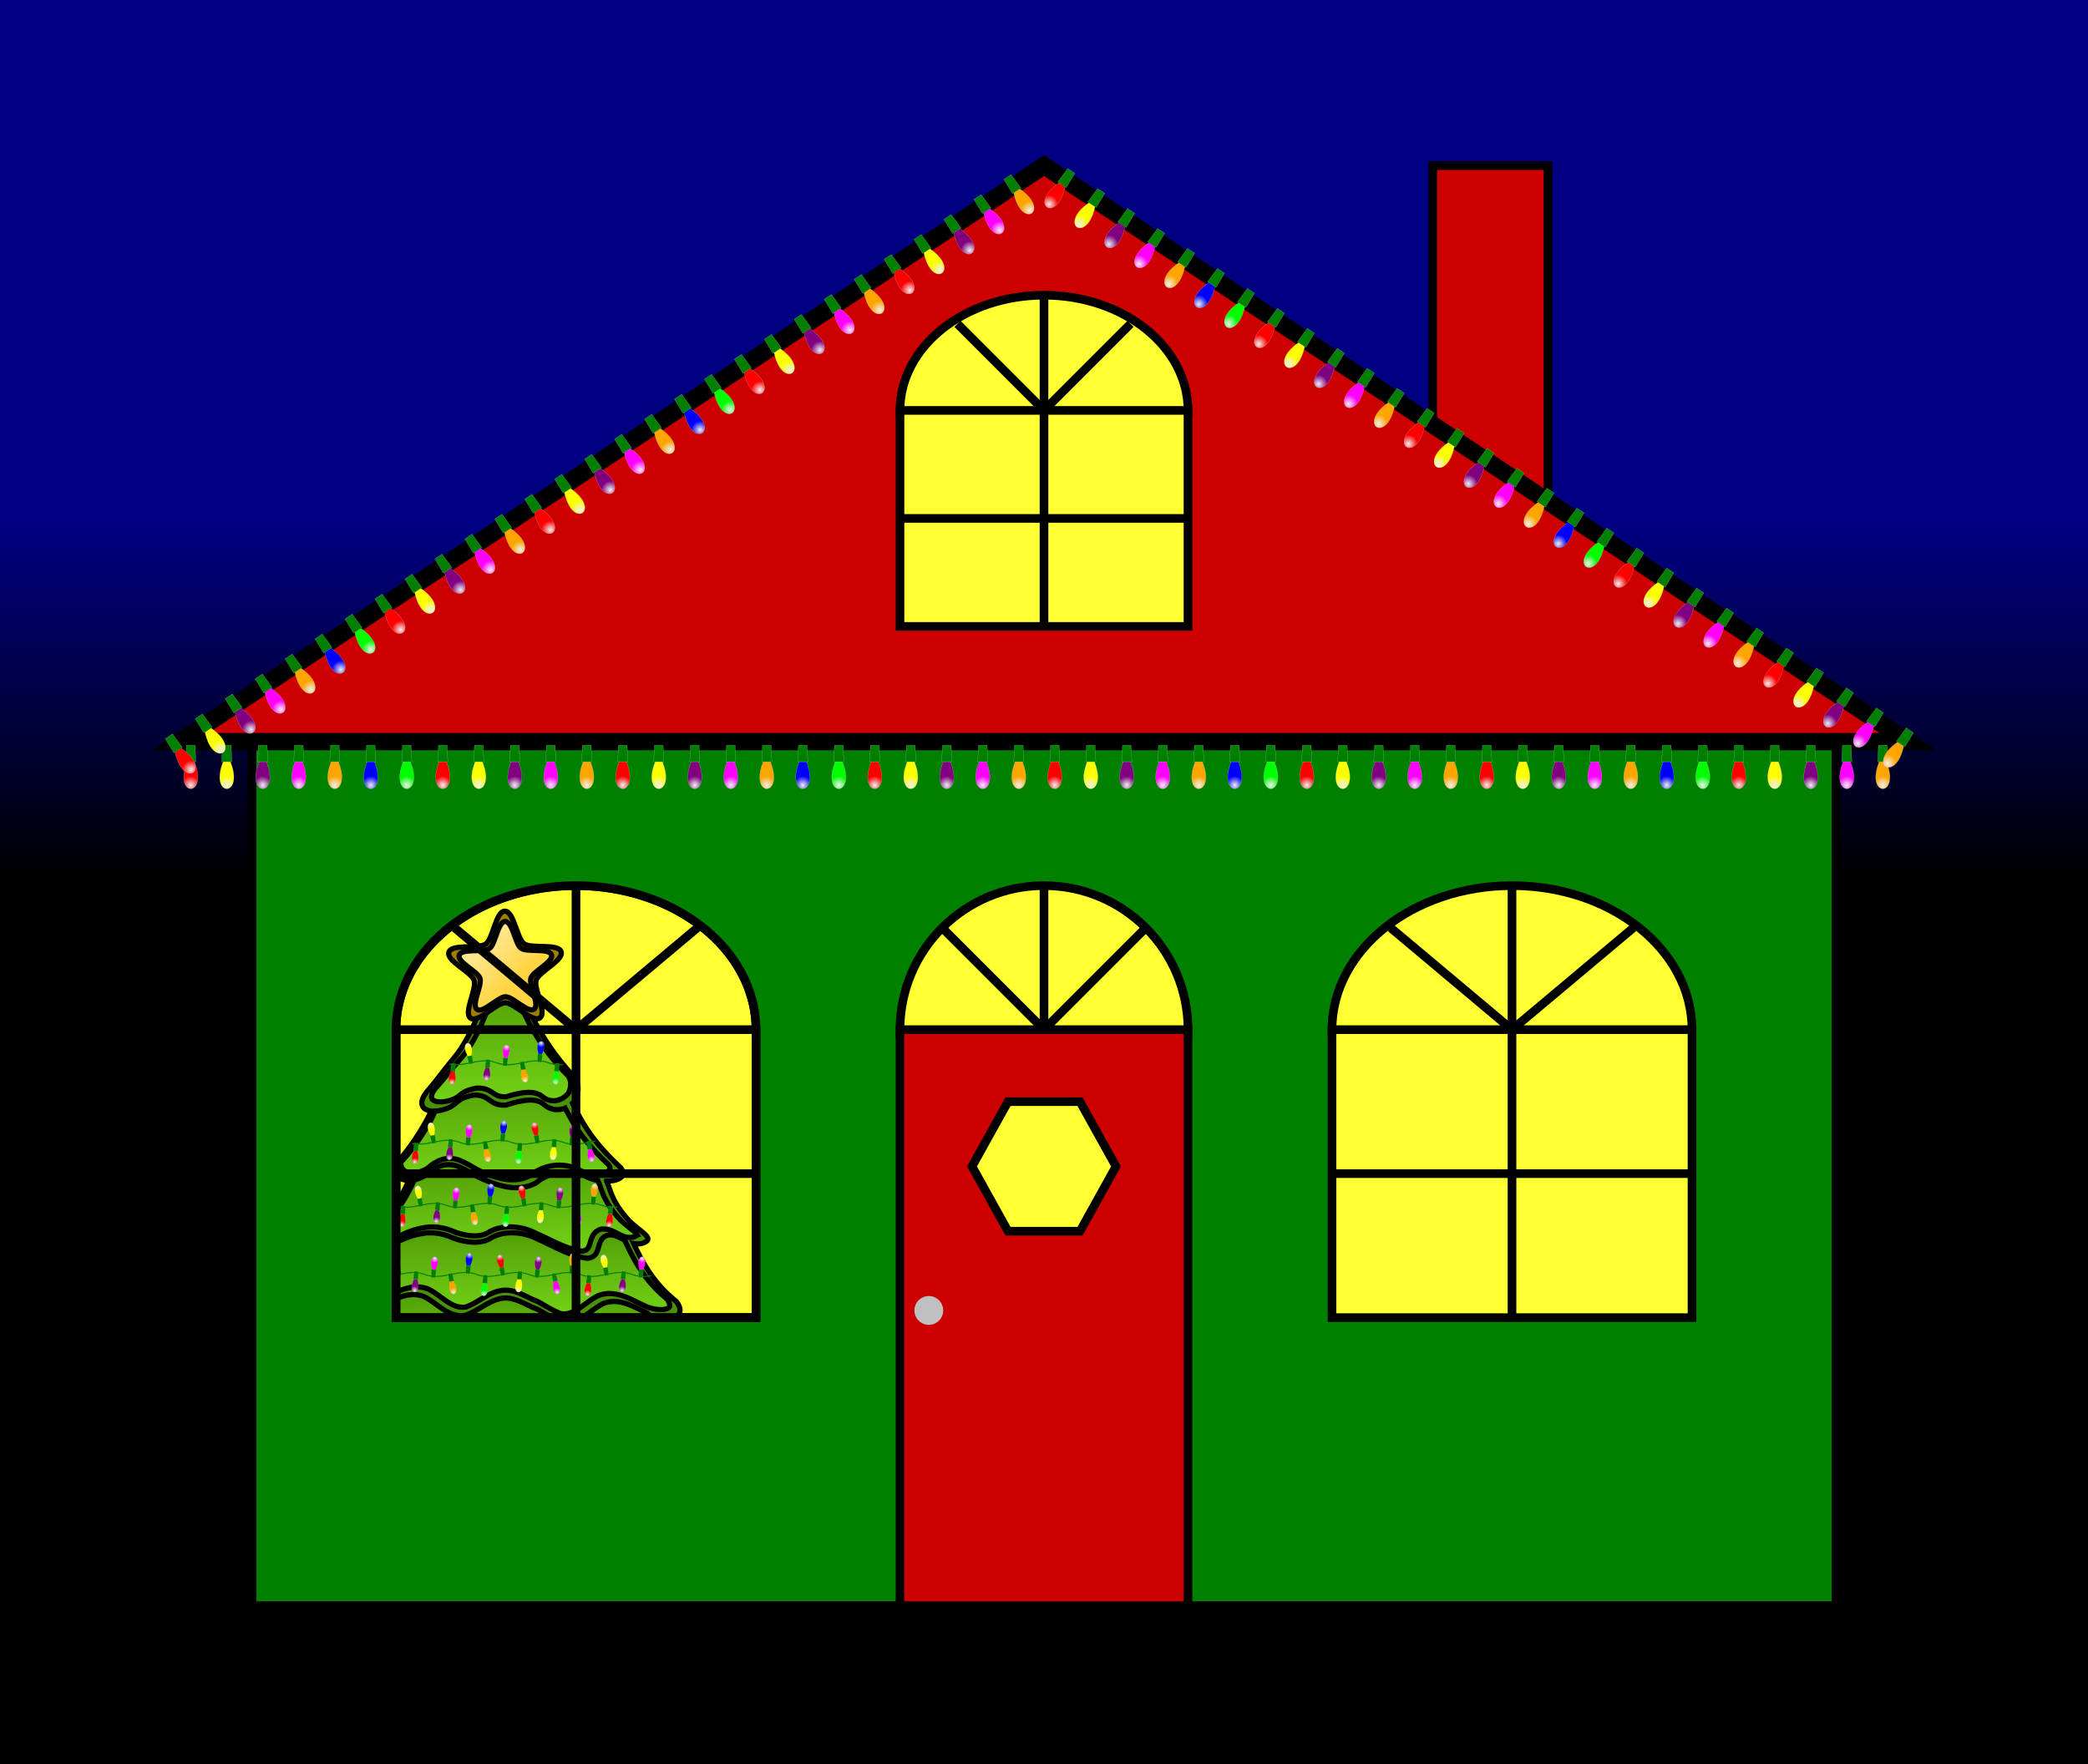 <svg xmlns="http://www.w3.org/2000/svg" xmlns:xlink="http://www.w3.org/1999/xlink" viewBox="0 0 1450 1225"><style>.lightson{fill:#ff3}</style><defs><linearGradient id="sky" x2="0%" y2="100%"><stop stop-color="navy" offset=".3"/><stop offset=".5"/></linearGradient></defs><rect width="100%" fill="url(#sky)" height="100%"/><g transform="translate(100 100)"><g id="house" stroke-width="6" stroke="#000" transform="translate(75 215)"><path id="chimney" fill="#c00" d="M820-200h80v300h-80z"/><path id="firstfloor" fill="green" d="M0 200h1100v600H0z"/><path id="secondfloor" d="M-50 200h1200L550-200z" fill="#c00" stroke-width="12"/><g fill="#c00"><circle cy="400" cx="550" class="lightson" r="100"/><path d="M550 300v100M620.71 329.29L550 400M479.29 329.29L550 400M450 400h200v400H450z"/><circle cy="595" cx="470" r="10" fill="silver" stroke="none"/><path class="lightson" d="M525 60h50l25 45-25 45h-50l-25-45z" transform="translate(0 390)" id="hexagon"/></g><g clip-path="url(#w1)"><path d="M100 400a125 100 0 01250 0v200H100z" class="lightson"/><defs><linearGradient id="linearGradient10022"><stop id="stop10024" stop-color="#4e9a06" offset="0"/><stop id="stop10026" stop-color="#73d216" offset="1"/></linearGradient><linearGradient id="linearGradient6688" y2="-103.64" gradientUnits="userSpaceOnUse" x2="84.474" gradientTransform="rotate(30 -76.962 397.822) scale(.605)" y1="-70.642" x1="170.6"><stop id="stop6301" stop-color="#ffd543" offset="0"/><stop id="stop6303" stop-color="#ffe791" offset="1"/></linearGradient><linearGradient id="linearGradient6694" y2="236.63" xlink:href="#linearGradient10022" gradientUnits="userSpaceOnUse" x2="281.59" gradientTransform="matrix(.989 0 0 .935 .123 26.063)" y1="77.39" x1="281.59"/><linearGradient id="linearGradient6711" y2="337.65" xlink:href="#linearGradient10022" gradientUnits="userSpaceOnUse" x2="283.4" y1="205.98" x1="285.07"/><linearGradient id="linearGradient6727" y2="420.19" xlink:href="#linearGradient10022" gradientUnits="userSpaceOnUse" x2="286.44" y1="309.82" x1="284.39"/><linearGradient id="linearGradient6742" y2="493.7" xlink:href="#linearGradient10022" gradientUnits="userSpaceOnUse" x2="292.53" gradientTransform="matrix(1 0 0 .991 0 3.456)" y1="389.45" x1="292.54"/><linearGradient id="linearGradient6765" y2="581.74" xlink:href="#linearGradient10022" gradientUnits="userSpaceOnUse" x2="284.77" y1="453.04" x1="283.03"/><linearGradient id="linearGradient6783" y2="603.63" gradientUnits="userSpaceOnUse" x2="290.29" y1="600.69" x1="258.1"><stop id="stop10066" stop-color="#8f5902" offset="0"/><stop id="stop10068" stop-color="#c17d11" offset="1"/></linearGradient></defs><g id="tree" transform="matrix(.6 0 0 .6 5.878 301.716)"><path stroke-linejoin="round" d="M-1.634 620.28c11.293 3.917 22.509 7.12 33.804 9.52 11.462 2.435 23.004 4.041 34.789 4.724 11.424.662 23.075.457 35.101-.703 11.183-1.078 22.689-2.982 34.637-5.78 13.256-3.897 25.307-8.62 36.847-13.372 12.45-5.127 24.307-10.286 36.441-14.476 12.146-4.195 24.571-7.418 38.148-8.664 10.178-1.53 20.528-2.404 30.85-2.39 10.355.015 20.681.925 30.776 2.968 10.07 2.038 19.909 5.202 29.319 9.73 9.767 4.282 19.642 8.035 29.782 11.197a253.379 253.379 0 0030.9 7.564c10.124 1.812 20.615 3.05 31.602 3.664 10.846.387 21.575.584 32.244.646 10.791.064 21.522-.009 32.251-.158 10.73-.15 21.458-.375 32.245-.617 10.672-.24 21.402-.495 32.245-.708 7.053.076-2.5 2.162-19.363 3.748a414.14 414.14 0 01-24.449 1.55c-11.863.501-22.837 1.103-33.591 1.557-11.193.472-22.147.784-33.616.658a424.196 424.196 0 01-33.575-1.682 264.475 264.475 0 01-35.247-5.138c-11.9-2.56-23.208-5.836-34.303-9.617-11.181-3.811-22.144-8.136-33.277-12.76-12.754-3.939-25.727-5.835-38.749-6.134-13.051-.3-26.152 1.005-39.131 3.467-12.828 2.433-25.537 5.997-37.963 10.257-12.527 4.295-24.766 9.3-36.548 14.57-10.726 5.308-21.889 9.174-33.322 11.89-11.471 2.726-23.213 4.293-35.059 4.997-11.766.7-23.633.548-35.436-.168-11.877-.72-23.689-2.01-35.267-3.577-3.487-.961-14.1-2.121-21.982-4.254-9.123-2.467-14.586-6.238-1.101-12.51" stroke-linecap="square" stroke-width=".033" fill="#5a5148"/><path d="M296.53 545.59c-17.378-.11-40.543 8.003-51.25 17.719.188 21.763-2.056 34-5.938 48.562 17.982.734 33.744 5.753 43.72 13.156 12.605-2.726 24.79-7.702 37.78-8.438-1.906-19.639-2.13-38.238-2.625-57.125-.632-9.872-9.797-13.8-21.688-13.875z" fill="#764c02"/><path d="M294.65 553.6c-15.774-.1-36.803 7.264-46.522 16.084.17 19.755-1.867 30.863-5.39 44.082 16.323.666 30.631 5.222 39.685 11.942 11.443-2.474 22.504-6.991 34.296-7.66-1.73-17.826-1.934-34.71-2.383-51.854-.574-8.961-8.893-12.527-19.687-12.595z" fill="url(#linearGradient6783)"/><path d="M281.99 97.229a16.178 16.178 0 00-2.25.125c-7.682 1.3-13.525 14.134-20.469 31.25-4.354 10.732-9.15 23.152-15.094 35.438-5.55 11.473-12.122 22.831-20.281 32.625-5.36 6.444-9.965 12.364-14.594 18.281-4.629 5.917-9.265 11.838-14.625 18.281-10.897 12.064-9.526 20.469-1.937 23.594 1.472.607 3.164 1.023 5.062 1.219-1.756 3.52-3.551 7.021-5.437 10.469-5.274 9.638-11.082 18.985-17.406 27.906-6.352 8.96-13.234 17.48-20.688 25.5.023 11.468 7.649 16.036 16.625 16.28.29.009.581.002.875 0-.487 1.108-.965 2.211-1.47 3.313-4.66 10.18-10.157 20.095-16.937 29.375-6.467 8.852-14.106 17.146-23.375 24.5-6.203 9.781 7.726 18.83 19.53 17.656-1.48 2.956-2.977 5.894-4.562 8.781-5.01 9.132-10.638 17.941-17.53 26.375-6.297 7.704-11.6 11.7-22.532 22.188-7.578 10.166-4.419 16.616 3.844 18.72 2.332.593 5.077.831 8.094.718-4.744 7.536-9.786 14.887-15.156 22-6.683 8.853-13.862 17.344-21.531 25.344-7.67 8-15.827 15.508-24.5 22.438-1.489 11.444 5.827 16.976 15.094 18.375 8.806 1.33 19.376-1.076 25.75-5.656 9.952-4.134 20.775-5.004 31.125-3.062 10.346 1.94 20.218 6.69 28.188 13.78 9.64 6 20.384 7.756 31.219 7.126 10.804-.63 21.699-3.632 31.656-7.157 9.136-1.266 18.005.098 26.812 2.25 8.743 2.137 17.417 5.058 26.188 6.938 8.794 1.885 17.7 2.725 26.875.719 7.758-2.666 15.305-6.63 23.125-9.5 7.767-2.85 15.803-4.62 24.53-2.97 9.71.377 19.255 3.812 28.813 6 9.597 2.198 19.21 3.14 28.906-1.468 8.752-2.687 16.57-8.374 24.688-12.969 8.194-4.638 16.693-8.164 26.656-6.313 7.836.724 15.316 3.416 22.812 5.875 7.554 2.479 15.126 4.722 23.062 4.532 10.785-2.464 13.083-8.278 11.062-14.875-1.76-5.747-6.791-12.09-12.406-17.312-9.313-8.777-17.955-18.252-25.938-28.25a305.54 305.54 0 01-14.188-19.281c6.857 1.675 13.106 1.869 17.75.687 8.263-2.103 11.453-8.552 3.875-18.719-8.896-7.095-16.267-14.484-22.562-22.188-6.893-8.434-12.521-17.243-17.531-26.375-3.284-5.985-6.286-12.133-9.219-18.406 2.96.567 6.166.608 9.719-.187 15.73-5.23 1.072-11.184-14.594-25.72-13.413-14.744-18.29-24.645-21.531-33.155-1.751-4.596-3.013-8.807-4.906-13.125a49.527 49.527 0 002.718-.094c12.215-.775 20.887-6.108 13.531-15.5-9.263-8.712-16.697-16.402-22.938-23.594-8.061-9.29-14.13-17.749-19.5-26.5-4.692-7.648-8.873-15.589-13.406-24.438a33.324 33.324 0 003.032-3.25c4.787-8.58 5.167-21.954-2.313-28.781a277.576 277.576 0 01-24.469-30.062c-7.463-10.593-14.177-21.659-20.156-33.094-5.992-11.46-11.217-23.305-15.75-35.406-4.341-9.017-8.54-20.976-19.438-21.25z" fill="#4a9106"/><path d="M234.77 611.3c-20.091 0-37.849 5.323-48.625 13.5 11.482-5.542 27.093-8.938 44.312-8.938 18.274 0 34.745 3.844 46.375 10-7.275 1.559-13.925 2.927-21.219 3.532-5.391-.054-11.274.717-16.156-2.063l-5 3.156c-1.864 6.812 32.807.288 36.781-.656 7.323-1.087 14.417-3.2 21.531-5.187 11.355-3.08 21.274-5.96 36.094-4.907 10.691.98 13.748 2.352 26.031 5.032-4.16-2.378-8.642-4.158-13.188-5.657-6.217-2.354-12.865-3.344-19.5-3.062-13.507.445-26.107 5.679-39.156 8.5-10.814-8.026-28.405-13.25-48.281-13.25z" fill="#5a5148"/><path d="M176.28 470.5c-5.554.126-11.029 1.54-16.406 3.563-9.45 3.555-18.607 8.973-27.5 12.594-2.266.8-4.52 1.472-6.688 1.968a307.148 307.148 0 01-12.625 18.406A275.621 275.621 0 0193 531.093c-7.136 7.624-14.715 14.818-22.78 21.47-.33 4.18.67 6.984 2.5 9.062 1.98 2.249 5.106 3.758 8.906 4.437 7.599 1.358 17.575-.912 22.938-4.843a2.88 2.88 0 01.562-.344c9.948-4.216 20.741-5.123 31.031-3.188 10.28 1.934 20.06 6.705 28.031 13.812.012.008.02.024.031.031 8.672 5.493 18.483 7.075 28.47 6.407 9.706-.65 19.575-3.426 28.78-6.75.183-.06.372-.103.563-.125 13.789-1.95 26.659 2.133 39.094 5.718 12.392 3.573 24.31 6.626 36.53 3.938 7.2-2.55 14.53-6.538 22.376-9.375 7.37-2.665 15.197-4.314 23.812-2.75v-.031c9.867.39 19.153 3.811 28.03 5.875 8.88 2.063 17.107 2.85 25.5-1.219.122-.06.247-.113.376-.156 7.72-2.418 15.074-7.826 23.03-12.406 7.891-4.542 16.677-8.262 26.939-6.406.087.015.163.014.25.03 7.537.75 14.53 3.12 21.28 5.376 7.304 2.44 14.32 4.745 21.407 4.656 4.2-1.022 6.52-2.523 7.625-4.031 1.129-1.542 1.365-3.266.844-5.656-1.043-4.782-5.78-11.342-11.281-16.562l-.032-.032c-8.77-8.432-16.912-17.496-24.438-27.062-5.21-7.783-10.48-13.546-15.188-18.844-7.122-3.334-14.406-7.283-21.875-10.094-9.558-3.597-19.385-5.289-29.5-1.218-7.696 3.768-14.756 9.929-22.25 14.78-7.571 4.903-15.587 8.47-25.156 6.876-10.004-3.885-19.115-9.484-28.344-14.812-9.825-3.449-19.192-9.694-29.188-12.156-10.52-2.91-19.736.46-28.625 5.25-8.795 4.739-17.272 10.868-26.438 13.75-9.569 1.593-17.616-1.973-25.188-6.875-7.494-4.853-14.522-11.013-22.219-14.781-4.425-1.781-8.805-2.443-13.125-2.344z" fill="url(#linearGradient6765)"/><path d="M291.44 398.97c-8.324-.069-16.564 1.582-23.75 5.406-6.472 4.485-14.383 5.84-22.406 5.438-7.885-.396-15.88-2.483-22.812-5-11.352-5.298-24.993-7.376-37.812-4.5-9.242 1.623-17.742 4.98-25.625 8.969-2.027 4.142-4.103 8.248-6.344 12.28-4.785 8.61-10.186 16.969-16.75 25-6 7.342-12.984 14.414-21.344 21.189-2.645 3.648-3.379 6.332-3.25 7.78.132 1.483.728 2.325 2.656 3.282 3.83 1.9 12.825 2.039 22.562-1.375.02-.008.043-.023.063-.031 8.19-3.362 17.093-8.656 26.656-12.25 9.587-3.603 20.198-5.435 31-1.063.085.039.168.08.25.125 8.092 3.986 14.983 10.105 21.906 14.594 6.847 4.44 13.348 7.218 21.125 6 7.912-2.578 15.88-8.259 24.594-12.969 8.792-4.752 18.822-8.45 30.125-5.344.032.01.061.023.094.032 10.493 2.623 19.544 8.717 28.312 11.812.228.083.447.187.656.312 8.775 5.097 17.239 10.26 26.25 13.844 7.748 1.192 14.21-1.573 21.03-6 6.916-4.488 13.814-10.608 21.907-14.594.082-.045.165-.086.25-.125 10.802-4.372 21.413-2.54 31 1.063 9.563 3.594 18.467 8.888 26.656 12.25.02.008.042.023.062.03 9.74 3.415 18.733 3.27 22.562 1.376 1.928-.954 2.525-1.773 2.657-3.25.128-1.445-.605-4.133-3.25-7.781-8.37-6.784-15.34-13.862-21.344-21.22-6.567-8.045-11.964-16.405-16.75-25.03-3.943-7.106-7.463-14.413-10.875-21.844-6.162-3.128-11.937-6.627-19.062-5.782-16.033 4.293-5.952 24.794-23.812 26.906-10.478-1.353-19.96-4.74-29.094-8.78-9.335-4.13-18.31-8.949-27.625-12.939-7.884-4.251-17.35-7.058-26.906-7.687a61.889 61.889 0 00-3.563-.125z" fill="url(#linearGradient6742)"/><path d="M218.19 320.06c-6.96-.16-14.479 2.289-23.188 9.219-4.06 3.941-10.431 7.008-16.938 8.281a220.733 220.733 0 01-2.281 5.063c-4.439 9.526-9.662 18.819-16.094 27.562-6.11 8.306-13.315 16.112-22 23.094-1.09 1.829-1.157 3.216-.594 4.687.588 1.535 2.042 3.2 4.156 4.563 4.195 2.702 10.757 3.928 15.531 2.375 8.967-4.96 18.927-9.461 30.062-11.438l.125-.032c12.808-2.84 26.252-.767 37.531 4.438v-.031c6.298 2.286 13.481 4.125 20.438 4.53 7.357.43 14.46-.743 20.062-4.624.091-.058.185-.11.282-.156 8.326-4.432 17.862-5.986 27.28-5.407 9.55.587 18.98 3.366 26.907 7.594.08.043.169.082.25.125 8.784 3.779 17.15 8.18 25.688 11.97 8.599 3.815 17.372 7.01 26.969 8.312 3.436-.468 5.13-1.56 6.375-3.125 1.287-1.62 2.103-4.004 2.906-6.782.803-2.777 1.615-5.91 3.437-8.843 1.822-2.935 4.835-5.529 9.281-6.72.134-.03.27-.05.407-.062 7.712-.915 13.784 2.722 19.406 5.594 5.595 2.859 10.688 5.092 17.656 3.563 3.104-1.075 4.185-2.163 4.25-2.188-.012-.02-.013-.038-.063-.156-.142-.334-.568-1.007-1.312-1.813-2.979-3.222-10.378-8.336-18.031-15.438a2.878 2.878 0 01-.157-.156c-5.852-6.433-10.067-11.979-13.219-16.906-4.922-7.696-7.256-13.862-9.218-19.375-1.183-3.321-2.213-6.369-3.625-9.469-4.805-.847-9.548-2.312-13.594-4.437-9.38-4.723-19.778-6.24-29.875-4.906-10.063 1.329-19.817 5.498-27.875 12.094-9.631 5.422-20.113 6.527-30.531 5.25-10.368-1.272-20.668-4.896-30.062-9-11.191-4.557-20.78-12.236-31.125-15.594-2.983-.968-6.055-1.584-9.22-1.657zm217.91 81.562c.02.038.02-.003.031-.031.002-.004-.028.03-.031.031z" fill="url(#linearGradient6727)"/><path d="M247.91 239.62c-.582.007-1.19.028-1.813.063-17.37 3.924-15.054 6.412-25.844 13.406-6.67 3.186-12.997 4.793-18.343 5.03-1.49 3.615-2.973 7.224-4.844 10.626a266.038 266.038 0 01-15.938 25.5c-5.803 8.198-12.087 16.034-18.875 23.406.176 4.218 1.52 6.94 3.594 8.78 2.213 1.965 5.426 3.02 9.125 3.188 7.396.338 16.502-3.105 21.156-7.625.05-.054.101-.106.156-.156 12.75-10.147 23.799-10.509 33.53-7.031 9.733 3.478 18.356 10.273 27.97 14.188h.062c8.538 3.73 17.757 6.967 26.938 8.156 9.435 1.222 18.828.282 27.375-4.531 7.846-6.329 17.274-10.31 27.031-11.562 9.766-1.254 19.862.226 28.97 4.812l.03.032c8.157 4.283 20.096 5.57 28.031 4 3.968-.785 6.797-2.336 7.782-3.782.492-.723.643-1.367.5-2.343-.14-.955-.684-2.288-1.907-3.875-8.495-8-15.39-15.106-21.188-21.781-7.425-8.55-13.044-16.376-18.03-24.406-3.792-6.106-7.233-12.343-10.75-19.094a23.978 23.978 0 01-5.47 1.562c-6.397 1.01-13.07-.713-18.905-5.594-5.303-4.88-12.861-5.927-21.812-4.843-6.795.822-14.394 2.865-22.406 5.437-9.932.532-14.381-2.696-18.938-5.875-4.187-2.92-8.455-5.798-17.188-5.687z" fill="url(#linearGradient6711)"/><path d="M281.18 112.61c-2.798.448-5.897 3.494-9.094 8.969s-6.449 13.076-10.094 21.656c-3.766 8.865-7.966 18.772-13.13 28.53-4.833 9.13-10.509 18.132-17.464 26.032-4.885 5.558-9.114 10.67-13.358 15.798-4.22 5.099-8.454 10.213-13.36 15.796l-.062.062c-4.328 4.534-6.226 8.333-6.563 10.938-.337 2.606.488 4.106 2.563 5.375 4.137 2.533 13.99 2.472 24.906-2.437 4.651-2.873 6.474-4.83 9.375-6.688 2.935-1.88 6.71-3.343 14.75-5.062a2.09 2.09 0 01.312-.063c9.64-.51 14.623 2.556 18.75 5.282 4.104 2.71 7.39 5.055 15.812 4.656 8.402-2.54 16.36-4.549 23.47-4.97 7.174-.423 13.632.808 18.437 4.938.007.006.024-.006.031 0 .023.02.04.044.063.063 9.64 7.556 21.546 5.448 29.625-3.813 1.908-3.305 3.005-7.62 2.812-11.688-.195-4.124-1.638-7.876-4.53-10.375a2.108 2.108 0 01-.094-.125 245.578 245.578 0 01-22.36-25.96 253.93 253.93 0 01-18.591-28.78 265.757 265.757 0 01-14.642-30.979l-.063-.156c-2.138-4.218-4.168-8.873-6.844-12.188-2.682-3.322-5.67-5.31-10.656-4.812" fill="url(#linearGradient6694)"/><g transform="rotate(-4 280.5 137.954)"><path id="path6269" d="M322.54 153.14c-8.9 5.609-28.42-19.477-38.917-20.171-10.497-.693-33.147 21.607-41.232 14.876s9.742-33.048 7.157-43.245c-2.584-10.198-30.792-24.848-26.889-34.617 3.904-9.77 34.44-.947 43.34-6.556s14.117-36.964 24.614-36.27c10.497.693 11.544 32.462 19.628 39.192 8.085 6.732 39.517 2.004 42.101 12.202 2.585 10.197-27.306 21.01-31.209 30.778-3.903 9.77 10.306 38.203 1.407 43.812z" fill="#a07d00"/><path id="path6269-4" d="M316.42 142.55c-7.309 4.606-23.339-15.995-31.96-16.565-8.62-.57-27.222 17.744-33.861 12.216-6.64-5.528 8-27.14 5.878-35.514-2.122-8.375-25.288-20.406-22.082-28.429 3.206-8.023 28.284-.778 35.593-5.384s11.593-30.356 20.214-29.786c8.62.57 9.48 26.659 16.12 32.187 6.64 5.527 32.453 1.645 34.575 10.02 2.122 8.374-22.425 17.254-25.63 25.277-3.206 8.022 8.464 31.373 1.155 35.979z" fill="url(#linearGradient6688)"/></g><g id="lights" transform="translate(-9.797 27.143)"><defs><clipPath id="w1"><path d="M100 400a125 100 0 01250 0v200H100z"/></clipPath><clipPath id="s1"><path d="M13 0h330v150H13z"/></clipPath><clipPath id="s2"><path d="M13 0h530v150H13z"/></clipPath><clipPath id="s3"><path d="M5 0h640v150H5z"/></clipPath><clipPath id="s4"><path d="M0 0h805v150H0z"/></clipPath></defs><g clip-path="url(#s1)" transform="matrix(.4 0 0 .4 223 145)"><g class="cord"><path d="M0 75c50 20 100-20 150 0M150 75c50 20 100-20 150 0M300 75c50 20 100-20 150 0M450 75c50 20 100-20 150 0"/></g><g transform="rotate(-175 25.655 70)" class="red"><animate values="red;green;blue;orange;magenta;purple;yellow;" begin="0s" attributeName="class" dur="4s" repeatCount=".1"/><use width="50" xlink:href="#light" height="64"/></g><g transform="rotate(-10 135.725 -223.251)" class="yellow"><animate values="yellow;red;green;blue;orange;magenta;purple;" begin="0s" attributeName="class" dur="4s" repeatCount=".1"/><use xlink:href="#light" height="64" width="50"/></g><g transform="rotate(-175 75.415 62.317)" class="purple"><animate values="purple;yellow;red;green;blue;orange;magenta;" begin="0s" attributeName="class" dur="4s" repeatCount=".1"/><use xlink:href="#light" height="64" width="50"/></g><g transform="rotate(5 -140.49 1783.282)" class="magenta"><animate values="magenta;purple;yellow;red;green;blue;orange;" begin="0s" attributeName="class" dur="4s" repeatCount=".1"/><use width="50" xlink:href="#light" height="64"/></g><g transform="rotate(170 123.906 76.249)" class="orange"><animate values="orange;magenta;purple;yellow;red;green;blue;" begin="0s" attributeName="class" dur="4s" repeatCount=".1"/><use xlink:href="#light" height="64" width="50"/></g><g transform="rotate(5 35.481 2922.97)" class="blue"><animate values="blue;orange;magenta;purple;yellow;red;green;" begin="0s" attributeName="class" dur="4s" repeatCount=".1"/><use xlink:href="#light" height="64" width="50"/></g><g transform="rotate(-175 175.655 63.45)" class="green"><animate values="green;blue;orange;magenta;purple;yellow;red;" begin="0s" attributeName="class" dur="4s" repeatCount=".1"/><use width="50" xlink:href="#light" height="64"/></g></g><g clip-path="url(#s2)" transform="matrix(.4 0 0 .4 180 237)"><g class="cord"><path d="M0 75c50 20 100-20 150 0M150 75c50 20 100-20 150 0M300 75c50 20 100-20 150 0M450 75c50 20 100-20 150 0"/></g><g transform="rotate(-175 25.655 70)" class="red"><animate values="red;green;blue;orange;magenta;purple;yellow;" begin="0s" attributeName="class" dur="4s" repeatCount=".1"/><use width="50" xlink:href="#light" height="64"/></g><g transform="rotate(-10 135.725 -223.251)" class="yellow"><animate values="yellow;red;green;blue;orange;magenta;purple;" begin="0s" attributeName="class" dur="4s" repeatCount=".1"/><use xlink:href="#light" height="64" width="50"/></g><g transform="rotate(-175 75.415 62.317)" class="purple"><animate values="purple;yellow;red;green;blue;orange;magenta;" begin="0s" attributeName="class" dur="4s" repeatCount=".1"/><use xlink:href="#light" height="64" width="50"/></g><g transform="rotate(5 -140.49 1783.282)" class="magenta"><animate values="magenta;purple;yellow;red;green;blue;orange;" begin="0s" attributeName="class" dur="4s" repeatCount=".1"/><use width="50" xlink:href="#light" height="64"/></g><g transform="rotate(170 123.906 76.249)" class="orange"><animate values="orange;magenta;purple;yellow;red;green;blue;" begin="0s" attributeName="class" dur="4s" repeatCount=".1"/><use xlink:href="#light" height="64" width="50"/></g><g transform="rotate(5 35.481 2922.97)" class="blue"><animate values="blue;orange;magenta;purple;yellow;red;green;" begin="0s" attributeName="class" dur="4s" repeatCount=".1"/><use xlink:href="#light" height="64" width="50"/></g><g transform="rotate(-175 175.655 63.45)" class="green"><animate values="green;blue;orange;magenta;purple;yellow;red;" begin="0s" attributeName="class" dur="4s" repeatCount=".1"/><use width="50" xlink:href="#light" height="64"/></g><g transform="rotate(-10 285.725 -1937.76)" class="red"><animate values="red;green;blue;orange;magenta;purple;yellow;" begin="0s" attributeName="class" dur="4s" repeatCount=".1"/><use xlink:href="#light" height="64" width="50"/></g><g transform="rotate(-175 225.415 55.768)" class="yellow"><animate values="yellow;red;green;blue;orange;magenta;purple;" begin="0s" attributeName="class" dur="4s" repeatCount=".1"/><use xlink:href="#light" height="64" width="50"/></g><g transform="rotate(5 9.51 5218.847)" class="purple"><animate values="purple;yellow;red;green;blue;orange;magenta;" begin="0s" attributeName="class" dur="4s" repeatCount=".1"/><use width="50" xlink:href="#light" height="64"/></g><g transform="rotate(170 273.906 89.372)" class="magenta"><animate values="magenta;purple;yellow;red;green;blue;orange;" begin="0s" attributeName="class" dur="4s" repeatCount=".1"/><use xlink:href="#light" height="64" width="50"/></g></g><g clip-path="url(#s3)" transform="matrix(.4 0 0 .4 165 310)"><g class="cord"><path d="M0 75c50 20 100-20 150 0M150 75c50 20 100-20 150 0M300 75c50 20 100-20 150 0M450 75c50 20 100-20 150 0"/></g><g transform="rotate(-175 25.655 70)" class="red"><animate values="red;green;blue;orange;magenta;purple;yellow;" begin="0s" attributeName="class" dur="4s" repeatCount=".1"/><use width="50" xlink:href="#light" height="64"/></g><g transform="rotate(-10 135.725 -223.251)" class="yellow"><animate values="yellow;red;green;blue;orange;magenta;purple;" begin="0s" attributeName="class" dur="4s" repeatCount=".1"/><use xlink:href="#light" height="64" width="50"/></g><g transform="rotate(-175 75.415 62.317)" class="purple"><animate values="purple;yellow;red;green;blue;orange;magenta;" begin="0s" attributeName="class" dur="4s" repeatCount=".1"/><use xlink:href="#light" height="64" width="50"/></g><g transform="rotate(5 -140.49 1783.282)" class="magenta"><animate values="magenta;purple;yellow;red;green;blue;orange;" begin="0s" attributeName="class" dur="4s" repeatCount=".1"/><use width="50" xlink:href="#light" height="64"/></g><g transform="rotate(170 123.906 76.249)" class="orange"><animate values="orange;magenta;purple;yellow;red;green;blue;" begin="0s" attributeName="class" dur="4s" repeatCount=".1"/><use xlink:href="#light" height="64" width="50"/></g><g transform="rotate(5 35.481 2922.97)" class="blue"><animate values="blue;orange;magenta;purple;yellow;red;green;" begin="0s" attributeName="class" dur="4s" repeatCount=".1"/><use xlink:href="#light" height="64" width="50"/></g><g transform="rotate(-175 175.655 63.45)" class="green"><animate values="green;blue;orange;magenta;purple;yellow;red;" begin="0s" attributeName="class" dur="4s" repeatCount=".1"/><use width="50" xlink:href="#light" height="64"/></g><g transform="rotate(-10 285.725 -1937.76)" class="red"><animate values="red;green;blue;orange;magenta;purple;yellow;" begin="0s" attributeName="class" dur="4s" repeatCount=".1"/><use xlink:href="#light" height="64" width="50"/></g><g transform="rotate(-175 225.415 55.768)" class="yellow"><animate values="yellow;red;green;blue;orange;magenta;purple;" begin="0s" attributeName="class" dur="4s" repeatCount=".1"/><use xlink:href="#light" height="64" width="50"/></g><g transform="rotate(5 9.51 5218.847)" class="purple"><animate values="purple;yellow;red;green;blue;orange;magenta;" begin="0s" attributeName="class" dur="4s" repeatCount=".1"/><use width="50" xlink:href="#light" height="64"/></g><g transform="rotate(170 273.906 89.372)" class="magenta"><animate values="magenta;purple;yellow;red;green;blue;orange;" begin="0s" attributeName="class" dur="4s" repeatCount=".1"/><use xlink:href="#light" height="64" width="50"/></g><g transform="rotate(5 185.481 6358.536)" class="orange"><animate values="orange;magenta;purple;yellow;red;green;blue;" begin="0s" attributeName="class" dur="4s" repeatCount=".1"/><use xlink:href="#light" height="64" width="50"/></g><g class="show"><g class="cord"><path d="M0 75c50 20 100-20 150 0M150 75c50 20 100-20 150 0M300 75c50 20 100-20 150 0M450 75c50 20 100-20 150 0" transform="translate(600)"/></g><g transform="rotate(-175 325.655 56.902)" class="red"><animate values="red;green;blue;orange;magenta;purple;yellow;" begin="0s" attributeName="class" dur="4s" repeatCount=".1"/><use width="50" xlink:href="#light" height="64"/></g></g></g><g clip-path="url(#s4)" transform="matrix(.4 0 0 .4 140 390)"><g class="cord"><path d="M0 75c50 20 100-20 150 0M150 75c50 20 100-20 150 0M300 75c50 20 100-20 150 0M450 75c50 20 100-20 150 0"/></g><g transform="rotate(-175 25.655 70)" class="red"><animate values="red;green;blue;orange;magenta;purple;yellow;" begin="0s" attributeName="class" dur="4s" repeatCount=".1"/><use width="50" xlink:href="#light" height="64"/></g><g transform="rotate(-10 135.725 -223.251)" class="yellow"><animate values="yellow;red;green;blue;orange;magenta;purple;" begin="0s" attributeName="class" dur="4s" repeatCount=".1"/><use xlink:href="#light" height="64" width="50"/></g><g transform="rotate(-175 75.415 62.317)" class="purple"><animate values="purple;yellow;red;green;blue;orange;magenta;" begin="0s" attributeName="class" dur="4s" repeatCount=".1"/><use xlink:href="#light" height="64" width="50"/></g><g transform="rotate(5 -140.49 1783.282)" class="magenta"><animate values="magenta;purple;yellow;red;green;blue;orange;" begin="0s" attributeName="class" dur="4s" repeatCount=".1"/><use width="50" xlink:href="#light" height="64"/></g><g transform="rotate(170 123.906 76.249)" class="orange"><animate values="orange;magenta;purple;yellow;red;green;blue;" begin="0s" attributeName="class" dur="4s" repeatCount=".1"/><use xlink:href="#light" height="64" width="50"/></g><g transform="rotate(5 35.481 2922.97)" class="blue"><animate values="blue;orange;magenta;purple;yellow;red;green;" begin="0s" attributeName="class" dur="4s" repeatCount=".1"/><use xlink:href="#light" height="64" width="50"/></g><g transform="rotate(-175 175.655 63.45)" class="green"><animate values="green;blue;orange;magenta;purple;yellow;red;" begin="0s" attributeName="class" dur="4s" repeatCount=".1"/><use width="50" xlink:href="#light" height="64"/></g><g transform="rotate(-10 285.725 -1937.76)" class="red"><animate values="red;green;blue;orange;magenta;purple;yellow;" begin="0s" attributeName="class" dur="4s" repeatCount=".1"/><use xlink:href="#light" height="64" width="50"/></g><g transform="rotate(-175 225.415 55.768)" class="yellow"><animate values="yellow;red;green;blue;orange;magenta;purple;" begin="0s" attributeName="class" dur="4s" repeatCount=".1"/><use xlink:href="#light" height="64" width="50"/></g><g transform="rotate(5 9.51 5218.847)" class="purple"><animate values="purple;yellow;red;green;blue;orange;magenta;" begin="0s" attributeName="class" dur="4s" repeatCount=".1"/><use width="50" xlink:href="#light" height="64"/></g><g transform="rotate(170 273.906 89.372)" class="magenta"><animate values="magenta;purple;yellow;red;green;blue;orange;" begin="0s" attributeName="class" dur="4s" repeatCount=".1"/><use xlink:href="#light" height="64" width="50"/></g><g transform="rotate(5 185.481 6358.536)" class="orange"><animate values="orange;magenta;purple;yellow;red;green;blue;" begin="0s" attributeName="class" dur="4s" repeatCount=".1"/><use xlink:href="#light" height="64" width="50"/></g><g class="show"><g class="cord"><path d="M0 75c50 20 100-20 150 0M150 75c50 20 100-20 150 0M300 75c50 20 100-20 150 0M450 75c50 20 100-20 150 0" transform="translate(600)"/></g><g transform="rotate(-175 325.655 56.902)" class="red"><animate values="red;green;blue;orange;magenta;purple;yellow;" begin="0s" attributeName="class" dur="4s" repeatCount=".1"/><use width="50" xlink:href="#light" height="64"/></g><g transform="rotate(-10 435.725 -3652.267)" class="yellow"><animate values="yellow;red;green;blue;orange;magenta;purple;" begin="0s" attributeName="class" dur="4s" repeatCount=".1"/><use xlink:href="#light" height="64" width="50"/></g><g transform="rotate(-175 375.415 49.219)" class="purple"><animate values="purple;yellow;red;green;blue;orange;magenta;" begin="0s" attributeName="class" dur="4s" repeatCount=".1"/><use xlink:href="#light" height="64" width="50"/></g><g transform="rotate(5 159.51 8654.412)" class="magenta"><animate values="magenta;purple;yellow;red;green;blue;orange;" begin="0s" attributeName="class" dur="4s" repeatCount=".1"/><use width="50" xlink:href="#light" height="64"/></g></g></g></g><g id="ornaments"><use width="40" xlink:href="#ornament" height="60" transform="translate(435 550)"/><use width="40" xlink:href="#ornament" height="60" transform="matrix(.8 0 0 .8 100 555)"/><use width="40" xlink:href="#ornament" height="60" transform="translate(145 460)"/><use width="40" xlink:href="#ornament" height="60" transform="matrix(.8 0 0 .8 250 468)"/><use width="40" xlink:href="#ornament" height="60" transform="translate(385 465)"/><use width="40" xlink:href="#ornament" height="60" transform="matrix(.8 0 0 .8 165 390)"/><use width="40" xlink:href="#ornament" height="60" transform="matrix(.8 0 0 .8 285 390)"/><use width="40" xlink:href="#ornament" height="60" transform="matrix(.8 0 0 .8 350 315)"/><use width="40" xlink:href="#ornament" height="60" transform="matrix(.8 0 0 .8 230 318)"/><use width="40" xlink:href="#ornament" height="60" transform="matrix(.8 0 0 .8 325 243)"/><use width="40" xlink:href="#ornament" height="60" transform="matrix(.8 0 0 .8 205 241)"/></g></g></g><g id="window1" fill="none"><path d="M100 400a125 100 0 01250 0v200H100z"/><path d="M100 400h250v200H100zM225 300v300M100 500h250"/><path d="M225 400V290" transform="rotate(50 225 400)"/><path d="M225 400V290" transform="rotate(-50 225 400)"/></g><g id="window2" class="lightson" transform="translate(650)"><ellipse cy="400" cx="225" rx="125" ry="100"/><path d="M100 400h250v200H100zM225 300v300M100 500h250"/><path d="M225 400V290" transform="rotate(50 225 400)"/><path d="M225 400V290" transform="rotate(-50 225 400)"/></g><g id="window3" class="lightson" transform="translate(550 -100)"><ellipse cy="70" rx="100" ry="80"/><path d="M0-10v80"/><path d="M0-15v85" transform="rotate(45 0 70)"/><path d="M0-15v85" transform="rotate(-45 0 70)"/><path d="M-100 70h200v150h-200zM0 70v150m-100-75h200"/></g></g><defs><radialGradient id="gRed" cy="35%" r="25%"><stop stop-color="#eee" offset="0"/><stop stop-color="red" offset="1"/></radialGradient><radialGradient id="gBlue" cy="35%" r="25%"><stop stop-color="#eee" offset="0"/><stop stop-color="#00f" offset="1"/></radialGradient><radialGradient id="gGreen" cy="35%" r="25%"><stop stop-color="#eee" offset="0"/><stop stop-color="#0f0" offset="1"/></radialGradient><radialGradient id="gOrange" cy="35%" r="25%"><stop stop-color="#eee" offset="0"/><stop stop-color="orange" offset="1"/></radialGradient><radialGradient id="gMagenta" cy="35%" r="25%"><stop stop-color="#eee" offset="0"/><stop stop-color="#f0f" offset="1"/></radialGradient><radialGradient id="gPurple" cy="35%" r="25%"><stop stop-color="#eee" offset="0"/><stop stop-color="purple" offset="1"/></radialGradient><radialGradient id="gYellow" cy="35%" r="25%"><stop stop-color="#eee" offset="0"/><stop stop-color="#ff0" offset="1"/></radialGradient><symbol id="light" viewBox="0 0 50 64"><path d="M20 40C0-10 50-10 30 40"/><path d="M18 40h14l-1 23H19z" fill="green"/></symbol><style>.blue,.green,.red{fill:url(#gRed);stroke:#ccc;stroke-width:.25px}.blue,.green{fill:url(#gBlue)}.green{fill:url(#gGreen)}.magenta,.orange,.purple,.yellow{fill:url(#gOrange);stroke:#ccc;stroke-width:.25px}.magenta,.purple,.yellow{fill:url(#gMagenta)}.purple,.yellow{fill:url(#gPurple)}.yellow{fill:url(#gYellow)}.cord{fill:none;stroke:green;stroke-width:3px}.show{display:default}</style></defs><path d="M20 419h300"/><g transform="matrix(-.5 0 0 -.5 45 449)" class="red"><animate values="red;green;blue;orange;magenta;purple;yellow;" begin="0s" attributeName="class" dur="4s" repeatCount="indefinite"/><use width="50" xlink:href="#light" height="64"/></g><g transform="matrix(-.5 0 0 -.5 70 449)" class="yellow"><animate values="yellow;red;green;blue;orange;magenta;purple;" begin="0s" attributeName="class" dur="4s" repeatCount="indefinite"/><use xlink:href="#light" height="64" width="50"/></g><g transform="matrix(-.5 0 0 -.5 95 449)" class="purple"><animate values="purple;yellow;red;green;blue;orange;magenta;" begin="0s" attributeName="class" dur="4s" repeatCount="indefinite"/><use xlink:href="#light" height="64" width="50"/></g><g transform="matrix(-.5 0 0 -.5 120 449)" class="magenta"><animate values="magenta;purple;yellow;red;green;blue;orange;" begin="0s" attributeName="class" dur="4s" repeatCount="indefinite"/><use width="50" xlink:href="#light" height="64"/></g><g transform="matrix(-.5 0 0 -.5 145 449)" class="orange"><animate values="orange;magenta;purple;yellow;red;green;blue;" begin="0s" attributeName="class" dur="4s" repeatCount="indefinite"/><use xlink:href="#light" height="64" width="50"/></g><g transform="matrix(-.5 0 0 -.5 170 449)" class="blue"><animate values="blue;orange;magenta;purple;yellow;red;green;" begin="0s" attributeName="class" dur="4s" repeatCount="indefinite"/><use xlink:href="#light" height="64" width="50"/></g><g transform="matrix(-.5 0 0 -.5 195 449)" class="green"><animate values="green;blue;orange;magenta;purple;yellow;red;" begin="0s" attributeName="class" dur="4s" repeatCount="indefinite"/><use width="50" xlink:href="#light" height="64"/></g><g transform="matrix(-.5 0 0 -.5 220 449)" class="red"><animate values="red;green;blue;orange;magenta;purple;yellow;" begin="0s" attributeName="class" dur="4s" repeatCount="indefinite"/><use xlink:href="#light" height="64" width="50"/></g><g transform="matrix(-.5 0 0 -.5 245 449)" class="yellow"><animate values="yellow;red;green;blue;orange;magenta;purple;" begin="0s" attributeName="class" dur="4s" repeatCount="indefinite"/><use xlink:href="#light" height="64" width="50"/></g><g transform="matrix(-.5 0 0 -.5 270 449)" class="purple"><animate values="purple;yellow;red;green;blue;orange;magenta;" begin="0s" attributeName="class" dur="4s" repeatCount="indefinite"/><use width="50" xlink:href="#light" height="64"/></g><g transform="matrix(-.5 0 0 -.5 295 449)" class="magenta"><animate values="magenta;purple;yellow;red;green;blue;orange;" begin="0s" attributeName="class" dur="4s" repeatCount="indefinite"/><use xlink:href="#light" height="64" width="50"/></g><g transform="matrix(-.5 0 0 -.5 320 449)" class="orange"><animate values="orange;magenta;purple;yellow;red;green;blue;" begin="0s" attributeName="class" dur="4s" repeatCount="indefinite"/><use xlink:href="#light" height="64" width="50"/></g><g class="show"><path d="M320 419h300"/><g transform="matrix(-.5 0 0 -.5 345 449)" class="red"><animate values="red;green;blue;orange;magenta;purple;yellow;" begin="0s" attributeName="class" dur="4s" repeatCount="indefinite"/><use width="50" xlink:href="#light" height="64"/></g><g transform="matrix(-.5 0 0 -.5 370 449)" class="yellow"><animate values="yellow;red;green;blue;orange;magenta;purple;" begin="0s" attributeName="class" dur="4s" repeatCount="indefinite"/><use xlink:href="#light" height="64" width="50"/></g><g transform="matrix(-.5 0 0 -.5 395 449)" class="purple"><animate values="purple;yellow;red;green;blue;orange;magenta;" begin="0s" attributeName="class" dur="4s" repeatCount="indefinite"/><use xlink:href="#light" height="64" width="50"/></g><g transform="matrix(-.5 0 0 -.5 420 449)" class="magenta"><animate values="magenta;purple;yellow;red;green;blue;orange;" begin="0s" attributeName="class" dur="4s" repeatCount="indefinite"/><use width="50" xlink:href="#light" height="64"/></g><g transform="matrix(-.5 0 0 -.5 445 449)" class="orange"><animate values="orange;magenta;purple;yellow;red;green;blue;" begin="0s" attributeName="class" dur="4s" repeatCount="indefinite"/><use xlink:href="#light" height="64" width="50"/></g><g transform="matrix(-.5 0 0 -.5 470 449)" class="blue"><animate values="blue;orange;magenta;purple;yellow;red;green;" begin="0s" attributeName="class" dur="4s" repeatCount="indefinite"/><use xlink:href="#light" height="64" width="50"/></g><g transform="matrix(-.5 0 0 -.5 495 449)" class="green"><animate values="green;blue;orange;magenta;purple;yellow;red;" begin="0s" attributeName="class" dur="4s" repeatCount="indefinite"/><use width="50" xlink:href="#light" height="64"/></g><g transform="matrix(-.5 0 0 -.5 520 449)" class="red"><animate values="red;green;blue;orange;magenta;purple;yellow;" begin="0s" attributeName="class" dur="4s" repeatCount="indefinite"/><use xlink:href="#light" height="64" width="50"/></g><g transform="matrix(-.5 0 0 -.5 545 449)" class="yellow"><animate values="yellow;red;green;blue;orange;magenta;purple;" begin="0s" attributeName="class" dur="4s" repeatCount="indefinite"/><use xlink:href="#light" height="64" width="50"/></g><g transform="matrix(-.5 0 0 -.5 570 449)" class="purple"><animate values="purple;yellow;red;green;blue;orange;magenta;" begin="0s" attributeName="class" dur="4s" repeatCount="indefinite"/><use width="50" xlink:href="#light" height="64"/></g><g transform="matrix(-.5 0 0 -.5 595 449)" class="magenta"><animate values="magenta;purple;yellow;red;green;blue;orange;" begin="0s" attributeName="class" dur="4s" repeatCount="indefinite"/><use xlink:href="#light" height="64" width="50"/></g><g transform="matrix(-.5 0 0 -.5 620 449)" class="orange"><animate values="orange;magenta;purple;yellow;red;green;blue;" begin="0s" attributeName="class" dur="4s" repeatCount="indefinite"/><use xlink:href="#light" height="64" width="50"/></g></g><g class="show"><path d="M620 419h300"/><g transform="matrix(-.5 0 0 -.5 645 449)" class="red"><animate values="red;green;blue;orange;magenta;purple;yellow;" begin="0s" attributeName="class" dur="4s" repeatCount="indefinite"/><use width="50" xlink:href="#light" height="64"/></g><g transform="matrix(-.5 0 0 -.5 670 449)" class="yellow"><animate values="yellow;red;green;blue;orange;magenta;purple;" begin="0s" attributeName="class" dur="4s" repeatCount="indefinite"/><use xlink:href="#light" height="64" width="50"/></g><g transform="matrix(-.5 0 0 -.5 695 449)" class="purple"><animate values="purple;yellow;red;green;blue;orange;magenta;" begin="0s" attributeName="class" dur="4s" repeatCount="indefinite"/><use xlink:href="#light" height="64" width="50"/></g><g transform="matrix(-.5 0 0 -.5 720 449)" class="magenta"><animate values="magenta;purple;yellow;red;green;blue;orange;" begin="0s" attributeName="class" dur="4s" repeatCount="indefinite"/><use width="50" xlink:href="#light" height="64"/></g><g transform="matrix(-.5 0 0 -.5 745 449)" class="orange"><animate values="orange;magenta;purple;yellow;red;green;blue;" begin="0s" attributeName="class" dur="4s" repeatCount="indefinite"/><use xlink:href="#light" height="64" width="50"/></g><g transform="matrix(-.5 0 0 -.5 770 449)" class="blue"><animate values="blue;orange;magenta;purple;yellow;red;green;" begin="0s" attributeName="class" dur="4s" repeatCount="indefinite"/><use xlink:href="#light" height="64" width="50"/></g><g transform="matrix(-.5 0 0 -.5 795 449)" class="green"><animate values="green;blue;orange;magenta;purple;yellow;red;" begin="0s" attributeName="class" dur="4s" repeatCount="indefinite"/><use width="50" xlink:href="#light" height="64"/></g><g transform="matrix(-.5 0 0 -.5 820 449)" class="red"><animate values="red;green;blue;orange;magenta;purple;yellow;" begin="0s" attributeName="class" dur="4s" repeatCount="indefinite"/><use xlink:href="#light" height="64" width="50"/></g><g transform="matrix(-.5 0 0 -.5 845 449)" class="yellow"><animate values="yellow;red;green;blue;orange;magenta;purple;" begin="0s" attributeName="class" dur="4s" repeatCount="indefinite"/><use xlink:href="#light" height="64" width="50"/></g><g transform="matrix(-.5 0 0 -.5 870 449)" class="purple"><animate values="purple;yellow;red;green;blue;orange;magenta;" begin="0s" attributeName="class" dur="4s" repeatCount="indefinite"/><use width="50" xlink:href="#light" height="64"/></g><g transform="matrix(-.5 0 0 -.5 895 449)" class="magenta"><animate values="magenta;purple;yellow;red;green;blue;orange;" begin="0s" attributeName="class" dur="4s" repeatCount="indefinite"/><use xlink:href="#light" height="64" width="50"/></g><g transform="matrix(-.5 0 0 -.5 920 449)" class="orange"><animate values="orange;magenta;purple;yellow;red;green;blue;" begin="0s" attributeName="class" dur="4s" repeatCount="indefinite"/><use xlink:href="#light" height="64" width="50"/></g></g><g class="show"><path d="M920 419h300"/><g transform="matrix(-.5 0 0 -.5 945 449)" class="red"><animate values="red;green;blue;orange;magenta;purple;yellow;" begin="0s" attributeName="class" dur="4s" repeatCount="indefinite"/><use width="50" xlink:href="#light" height="64"/></g><g transform="matrix(-.5 0 0 -.5 970 449)" class="yellow"><animate values="yellow;red;green;blue;orange;magenta;purple;" begin="0s" attributeName="class" dur="4s" repeatCount="indefinite"/><use xlink:href="#light" height="64" width="50"/></g><g transform="matrix(-.5 0 0 -.5 995 449)" class="purple"><animate values="purple;yellow;red;green;blue;orange;magenta;" begin="0s" attributeName="class" dur="4s" repeatCount="indefinite"/><use xlink:href="#light" height="64" width="50"/></g><g transform="matrix(-.5 0 0 -.5 1020 449)" class="magenta"><animate values="magenta;purple;yellow;red;green;blue;orange;" begin="0s" attributeName="class" dur="4s" repeatCount="indefinite"/><use width="50" xlink:href="#light" height="64"/></g><g transform="matrix(-.5 0 0 -.5 1045 449)" class="orange"><animate values="orange;magenta;purple;yellow;red;green;blue;" begin="0s" attributeName="class" dur="4s" repeatCount="indefinite"/><use xlink:href="#light" height="64" width="50"/></g><g transform="matrix(-.5 0 0 -.5 1070 449)" class="blue"><animate values="blue;orange;magenta;purple;yellow;red;green;" begin="0s" attributeName="class" dur="4s" repeatCount="indefinite"/><use xlink:href="#light" height="64" width="50"/></g><g transform="matrix(-.5 0 0 -.5 1095 449)" class="green"><animate values="green;blue;orange;magenta;purple;yellow;red;" begin="0s" attributeName="class" dur="4s" repeatCount="indefinite"/><use width="50" xlink:href="#light" height="64"/></g><g transform="matrix(-.5 0 0 -.5 1120 449)" class="red"><animate values="red;green;blue;orange;magenta;purple;yellow;" begin="0s" attributeName="class" dur="4s" repeatCount="indefinite"/><use xlink:href="#light" height="64" width="50"/></g><g transform="matrix(-.5 0 0 -.5 1145 449)" class="yellow"><animate values="yellow;red;green;blue;orange;magenta;purple;" begin="0s" attributeName="class" dur="4s" repeatCount="indefinite"/><use xlink:href="#light" height="64" width="50"/></g><g transform="matrix(-.5 0 0 -.5 1170 449)" class="purple"><animate values="purple;yellow;red;green;blue;orange;magenta;" begin="0s" attributeName="class" dur="4s" repeatCount="indefinite"/><use width="50" xlink:href="#light" height="64"/></g><g transform="matrix(-.5 0 0 -.5 1195 449)" class="magenta"><animate values="magenta;purple;yellow;red;green;blue;orange;" begin="0s" attributeName="class" dur="4s" repeatCount="indefinite"/><use xlink:href="#light" height="64" width="50"/></g><g transform="matrix(-.5 0 0 -.5 1220 449)" class="orange"><animate values="orange;magenta;purple;yellow;red;green;blue;" begin="0s" attributeName="class" dur="4s" repeatCount="indefinite"/><use xlink:href="#light" height="64" width="50"/></g></g><g><path d="M7.716 419.495l249.587-166.453"/><g transform="rotate(146.3 -42.625 222.13) scale(.5)" class="red"><animate values="red;green;blue;orange;magenta;purple;yellow;" begin="0s" attributeName="class" dur="4s" repeatCount="indefinite"/><use width="50" xlink:href="#light" height="64"/></g><g transform="rotate(146.3 -30.125 218.344) scale(.5)" class="yellow"><animate values="yellow;red;green;blue;orange;magenta;purple;" begin="0s" attributeName="class" dur="4s" repeatCount="indefinite"/><use xlink:href="#light" height="64" width="50"/></g><g transform="rotate(146.3 -17.625 214.559) scale(.5)" class="purple"><animate values="purple;yellow;red;green;blue;orange;magenta;" begin="0s" attributeName="class" dur="4s" repeatCount="indefinite"/><use xlink:href="#light" height="64" width="50"/></g><g transform="rotate(146.3 -5.125 210.773) scale(.5)" class="magenta"><animate values="magenta;purple;yellow;red;green;blue;orange;" begin="0s" attributeName="class" dur="4s" repeatCount="indefinite"/><use width="50" xlink:href="#light" height="64"/></g><g transform="rotate(146.3 7.375 206.987) scale(.5)" class="orange"><animate values="orange;magenta;purple;yellow;red;green;blue;" begin="0s" attributeName="class" dur="4s" repeatCount="indefinite"/><use xlink:href="#light" height="64" width="50"/></g><g transform="rotate(146.3 19.875 203.2) scale(.5)" class="blue"><animate values="blue;orange;magenta;purple;yellow;red;green;" begin="0s" attributeName="class" dur="4s" repeatCount="indefinite"/><use xlink:href="#light" height="64" width="50"/></g><g transform="rotate(146.3 32.375 199.415) scale(.5)" class="green"><animate values="green;blue;orange;magenta;purple;yellow;red;" begin="0s" attributeName="class" dur="4s" repeatCount="indefinite"/><use width="50" xlink:href="#light" height="64"/></g><g transform="rotate(146.3 44.875 195.63) scale(.5)" class="red"><animate values="red;green;blue;orange;magenta;purple;yellow;" begin="0s" attributeName="class" dur="4s" repeatCount="indefinite"/><use xlink:href="#light" height="64" width="50"/></g><g transform="rotate(146.3 57.375 191.843) scale(.5)" class="yellow"><animate values="yellow;red;green;blue;orange;magenta;purple;" begin="0s" attributeName="class" dur="4s" repeatCount="indefinite"/><use xlink:href="#light" height="64" width="50"/></g><g transform="rotate(146.3 69.875 188.057) scale(.5)" class="purple"><animate values="purple;yellow;red;green;blue;orange;magenta;" begin="0s" attributeName="class" dur="4s" repeatCount="indefinite"/><use width="50" xlink:href="#light" height="64"/></g><g transform="rotate(146.3 82.375 184.272) scale(.5)" class="magenta"><animate values="magenta;purple;yellow;red;green;blue;orange;" begin="0s" attributeName="class" dur="4s" repeatCount="indefinite"/><use xlink:href="#light" height="64" width="50"/></g><g transform="rotate(146.3 94.875 180.486) scale(.5)" class="orange"><animate values="orange;magenta;purple;yellow;red;green;blue;" begin="0s" attributeName="class" dur="4s" repeatCount="indefinite"/><use xlink:href="#light" height="64" width="50"/></g><g class="show"><path d="M257.303 253.042L506.889 86.589"/><g transform="rotate(146.3 107.375 176.7) scale(.5)" class="red"><animate values="red;green;blue;orange;magenta;purple;yellow;" begin="0s" attributeName="class" dur="4s" repeatCount="indefinite"/><use width="50" xlink:href="#light" height="64"/></g><g transform="rotate(146.3 119.875 172.914) scale(.5)" class="yellow"><animate values="yellow;red;green;blue;orange;magenta;purple;" begin="0s" attributeName="class" dur="4s" repeatCount="indefinite"/><use xlink:href="#light" height="64" width="50"/></g><g transform="rotate(146.3 132.375 169.128) scale(.5)" class="purple"><animate values="purple;yellow;red;green;blue;orange;magenta;" begin="0s" attributeName="class" dur="4s" repeatCount="indefinite"/><use xlink:href="#light" height="64" width="50"/></g><g transform="rotate(146.3 144.875 165.342) scale(.5)" class="magenta"><animate values="magenta;purple;yellow;red;green;blue;orange;" begin="0s" attributeName="class" dur="4s" repeatCount="indefinite"/><use width="50" xlink:href="#light" height="64"/></g><g transform="rotate(146.3 157.375 161.556) scale(.5)" class="orange"><animate values="orange;magenta;purple;yellow;red;green;blue;" begin="0s" attributeName="class" dur="4s" repeatCount="indefinite"/><use xlink:href="#light" height="64" width="50"/></g><g transform="rotate(146.3 169.875 157.77) scale(.5)" class="blue"><animate values="blue;orange;magenta;purple;yellow;red;green;" begin="0s" attributeName="class" dur="4s" repeatCount="indefinite"/><use xlink:href="#light" height="64" width="50"/></g><g transform="rotate(146.3 182.375 153.985) scale(.5)" class="green"><animate values="green;blue;orange;magenta;purple;yellow;red;" begin="0s" attributeName="class" dur="4s" repeatCount="indefinite"/><use width="50" xlink:href="#light" height="64"/></g><g transform="rotate(146.3 194.875 150.199) scale(.5)" class="red"><animate values="red;green;blue;orange;magenta;purple;yellow;" begin="0s" attributeName="class" dur="4s" repeatCount="indefinite"/><use xlink:href="#light" height="64" width="50"/></g><g transform="rotate(146.3 207.375 146.413) scale(.5)" class="yellow"><animate values="yellow;red;green;blue;orange;magenta;purple;" begin="0s" attributeName="class" dur="4s" repeatCount="indefinite"/><use xlink:href="#light" height="64" width="50"/></g><g transform="rotate(146.3 219.875 142.627) scale(.5)" class="purple"><animate values="purple;yellow;red;green;blue;orange;magenta;" begin="0s" attributeName="class" dur="4s" repeatCount="indefinite"/><use width="50" xlink:href="#light" height="64"/></g><g transform="rotate(146.3 232.375 138.841) scale(.5)" class="magenta"><animate values="magenta;purple;yellow;red;green;blue;orange;" begin="0s" attributeName="class" dur="4s" repeatCount="indefinite"/><use xlink:href="#light" height="64" width="50"/></g><g transform="rotate(146.3 244.875 135.055) scale(.5)" class="orange"><animate values="orange;magenta;purple;yellow;red;green;blue;" begin="0s" attributeName="class" dur="4s" repeatCount="indefinite"/><use xlink:href="#light" height="64" width="50"/></g></g><g class="show"><path d="M506.889 86.589l112.314-74.904"/><g transform="rotate(146.3 257.375 131.27) scale(.5)" class="red"><animate values="red;green;blue;orange;magenta;purple;yellow;" begin="0s" attributeName="class" dur="4s" repeatCount="indefinite"/><use width="50" xlink:href="#light" height="64"/></g><g transform="rotate(146.3 269.875 127.483) scale(.5)" class="yellow"><animate values="yellow;red;green;blue;orange;magenta;purple;" begin="0s" attributeName="class" dur="4s" repeatCount="indefinite"/><use xlink:href="#light" height="64" width="50"/></g><g transform="rotate(146.3 282.375 123.697) scale(.5)" class="purple"><animate values="purple;yellow;red;green;blue;orange;magenta;" begin="0s" attributeName="class" dur="4s" repeatCount="indefinite"/><use xlink:href="#light" height="64" width="50"/></g><g transform="rotate(146.3 294.875 119.912) scale(.5)" class="magenta"><animate values="magenta;purple;yellow;red;green;blue;orange;" begin="0s" attributeName="class" dur="4s" repeatCount="indefinite"/><use width="50" xlink:href="#light" height="64"/></g><g transform="rotate(146.3 307.375 116.126) scale(.5)" class="orange"><animate values="orange;magenta;purple;yellow;red;green;blue;" begin="0s" attributeName="class" dur="4s" repeatCount="indefinite"/><use xlink:href="#light" height="64" width="50"/></g></g></g><g><path d="M632.697 13.042l249.587 166.453"/><g transform="rotate(-146.3 326.28 -70.506) scale(.5)" class="red"><animate values="red;green;blue;orange;magenta;purple;yellow;" begin="0s" attributeName="class" dur="4s" repeatCount="indefinite"/><use width="50" xlink:href="#light" height="64"/></g><g transform="rotate(-146.3 338.78 -66.72) scale(.5)" class="yellow"><animate values="yellow;red;green;blue;orange;magenta;purple;" begin="0s" attributeName="class" dur="4s" repeatCount="indefinite"/><use xlink:href="#light" height="64" width="50"/></g><g transform="rotate(-146.3 351.28 -62.934) scale(.5)" class="purple"><animate values="purple;yellow;red;green;blue;orange;magenta;" begin="0s" attributeName="class" dur="4s" repeatCount="indefinite"/><use xlink:href="#light" height="64" width="50"/></g><g transform="rotate(-146.3 363.78 -59.148) scale(.5)" class="magenta"><animate values="magenta;purple;yellow;red;green;blue;orange;" begin="0s" attributeName="class" dur="4s" repeatCount="indefinite"/><use width="50" xlink:href="#light" height="64"/></g><g transform="rotate(-146.3 376.28 -55.362) scale(.5)" class="orange"><animate values="orange;magenta;purple;yellow;red;green;blue;" begin="0s" attributeName="class" dur="4s" repeatCount="indefinite"/><use xlink:href="#light" height="64" width="50"/></g><g transform="rotate(-146.3 388.78 -51.576) scale(.5)" class="blue"><animate values="blue;orange;magenta;purple;yellow;red;green;" begin="0s" attributeName="class" dur="4s" repeatCount="indefinite"/><use xlink:href="#light" height="64" width="50"/></g><g transform="rotate(-146.3 401.28 -47.79) scale(.5)" class="green"><animate values="green;blue;orange;magenta;purple;yellow;red;" begin="0s" attributeName="class" dur="4s" repeatCount="indefinite"/><use width="50" xlink:href="#light" height="64"/></g><g transform="rotate(-146.3 413.78 -44.005) scale(.5)" class="red"><animate values="red;green;blue;orange;magenta;purple;yellow;" begin="0s" attributeName="class" dur="4s" repeatCount="indefinite"/><use xlink:href="#light" height="64" width="50"/></g><g transform="rotate(-146.3 426.28 -40.219) scale(.5)" class="yellow"><animate values="yellow;red;green;blue;orange;magenta;purple;" begin="0s" attributeName="class" dur="4s" repeatCount="indefinite"/><use xlink:href="#light" height="64" width="50"/></g><g transform="rotate(-146.3 438.78 -36.433) scale(.5)" class="purple"><animate values="purple;yellow;red;green;blue;orange;magenta;" begin="0s" attributeName="class" dur="4s" repeatCount="indefinite"/><use width="50" xlink:href="#light" height="64"/></g><g transform="rotate(-146.3 451.28 -32.647) scale(.5)" class="magenta"><animate values="magenta;purple;yellow;red;green;blue;orange;" begin="0s" attributeName="class" dur="4s" repeatCount="indefinite"/><use xlink:href="#light" height="64" width="50"/></g><g transform="rotate(-146.3 463.78 -28.861) scale(.5)" class="orange"><animate values="orange;magenta;purple;yellow;red;green;blue;" begin="0s" attributeName="class" dur="4s" repeatCount="indefinite"/><use xlink:href="#light" height="64" width="50"/></g><g class="show"><path d="M882.284 179.495L1131.87 345.95"/><g transform="rotate(-146.3 476.28 -25.075) scale(.5)" class="red"><animate values="red;green;blue;orange;magenta;purple;yellow;" begin="0s" attributeName="class" dur="4s" repeatCount="indefinite"/><use width="50" xlink:href="#light" height="64"/></g><g transform="rotate(-146.3 488.78 -21.29) scale(.5)" class="yellow"><animate values="yellow;red;green;blue;orange;magenta;purple;" begin="0s" attributeName="class" dur="4s" repeatCount="indefinite"/><use xlink:href="#light" height="64" width="50"/></g><g transform="rotate(-146.3 501.28 -17.503) scale(.5)" class="purple"><animate values="purple;yellow;red;green;blue;orange;magenta;" begin="0s" attributeName="class" dur="4s" repeatCount="indefinite"/><use xlink:href="#light" height="64" width="50"/></g><g transform="rotate(-146.3 513.78 -13.718) scale(.5)" class="magenta"><animate values="magenta;purple;yellow;red;green;blue;orange;" begin="0s" attributeName="class" dur="4s" repeatCount="indefinite"/><use width="50" xlink:href="#light" height="64"/></g><g transform="rotate(-146.3 526.28 -9.932) scale(.5)" class="orange"><animate values="orange;magenta;purple;yellow;red;green;blue;" begin="0s" attributeName="class" dur="4s" repeatCount="indefinite"/><use xlink:href="#light" height="64" width="50"/></g><g transform="rotate(-146.3 538.78 -6.146) scale(.5)" class="blue"><animate values="blue;orange;magenta;purple;yellow;red;green;" begin="0s" attributeName="class" dur="4s" repeatCount="indefinite"/><use xlink:href="#light" height="64" width="50"/></g><g transform="rotate(-146.3 551.28 -2.36) scale(.5)" class="green"><animate values="green;blue;orange;magenta;purple;yellow;red;" begin="0s" attributeName="class" dur="4s" repeatCount="indefinite"/><use width="50" xlink:href="#light" height="64"/></g><g transform="rotate(-146.3 563.78 1.426) scale(.5)" class="red"><animate values="red;green;blue;orange;magenta;purple;yellow;" begin="0s" attributeName="class" dur="4s" repeatCount="indefinite"/><use xlink:href="#light" height="64" width="50"/></g><g transform="rotate(-146.3 576.28 5.212) scale(.5)" class="yellow"><animate values="yellow;red;green;blue;orange;magenta;purple;" begin="0s" attributeName="class" dur="4s" repeatCount="indefinite"/><use xlink:href="#light" height="64" width="50"/></g><g transform="rotate(-146.3 588.78 8.998) scale(.5)" class="purple"><animate values="purple;yellow;red;green;blue;orange;magenta;" begin="0s" attributeName="class" dur="4s" repeatCount="indefinite"/><use width="50" xlink:href="#light" height="64"/></g><g transform="rotate(-146.3 601.28 12.784) scale(.5)" class="magenta"><animate values="magenta;purple;yellow;red;green;blue;orange;" begin="0s" attributeName="class" dur="4s" repeatCount="indefinite"/><use xlink:href="#light" height="64" width="50"/></g><g transform="rotate(-146.3 613.78 16.57) scale(.5)" class="orange"><animate values="orange;magenta;purple;yellow;red;green;blue;" begin="0s" attributeName="class" dur="4s" repeatCount="indefinite"/><use xlink:href="#light" height="64" width="50"/></g></g><g class="show"><path d="M1131.87 345.949l112.314 74.904"/><g transform="rotate(-146.3 626.28 20.355) scale(.5)" class="red"><animate values="red;green;blue;orange;magenta;purple;yellow;" begin="0s" attributeName="class" dur="4s" repeatCount="indefinite"/><use width="50" xlink:href="#light" height="64"/></g><g transform="rotate(-146.3 638.78 24.141) scale(.5)" class="yellow"><animate values="yellow;red;green;blue;orange;magenta;purple;" begin="0s" attributeName="class" dur="4s" repeatCount="indefinite"/><use xlink:href="#light" height="64" width="50"/></g><g transform="rotate(-146.3 651.28 27.927) scale(.5)" class="purple"><animate values="purple;yellow;red;green;blue;orange;magenta;" begin="0s" attributeName="class" dur="4s" repeatCount="indefinite"/><use xlink:href="#light" height="64" width="50"/></g><g transform="rotate(-146.3 663.78 31.713) scale(.5)" class="magenta"><animate values="magenta;purple;yellow;red;green;blue;orange;" begin="0s" attributeName="class" dur="4s" repeatCount="indefinite"/><use width="50" xlink:href="#light" height="64"/></g><g transform="rotate(-146.3 676.28 35.499) scale(.5)" class="orange"><animate values="orange;magenta;purple;yellow;red;green;blue;" begin="0s" attributeName="class" dur="4s" repeatCount="indefinite"/><use xlink:href="#light" height="64" width="50"/></g></g></g></g></svg>